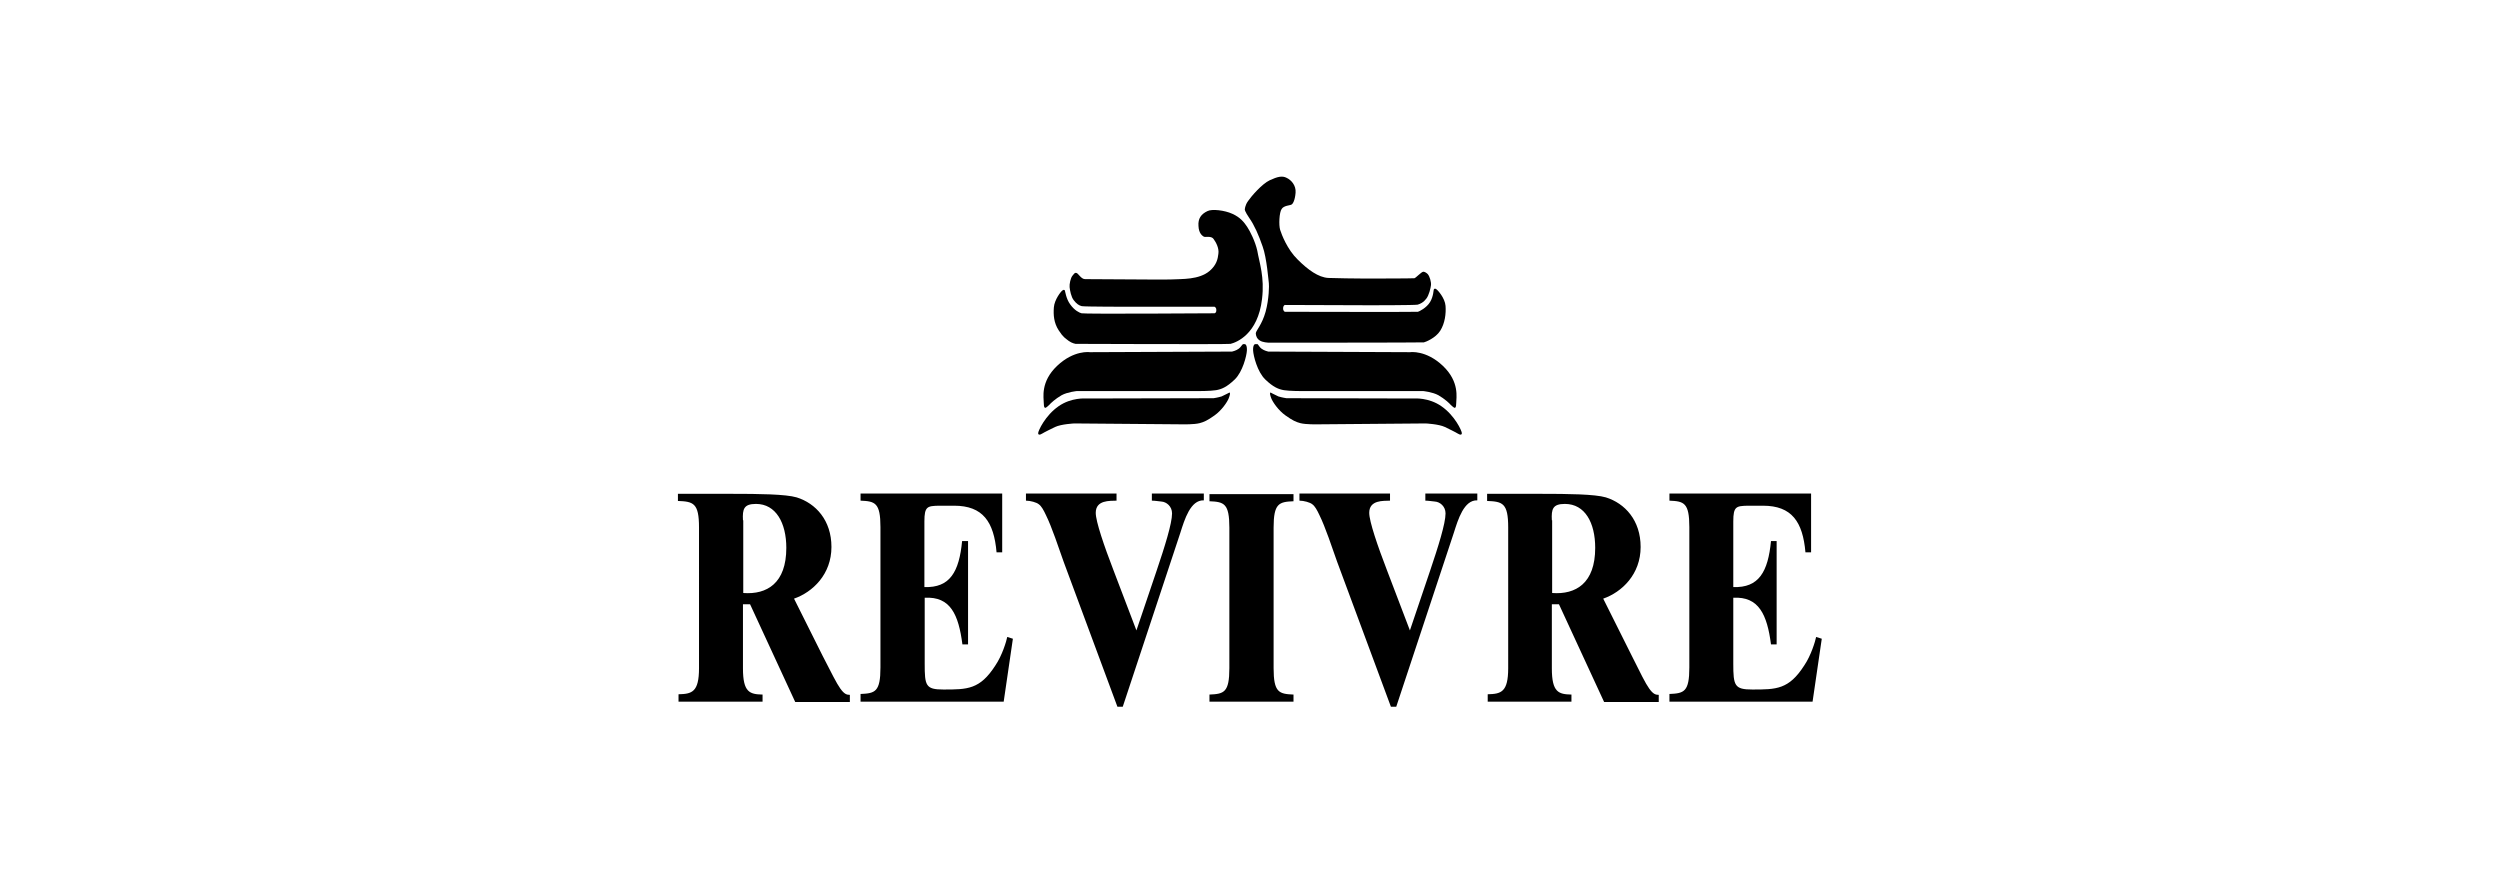 <?xml version="1.0" encoding="utf-8"?>
<!-- Generator: Adobe Illustrator 24.1.3, SVG Export Plug-In . SVG Version: 6.00 Build 0)  -->
<svg version="1.1" id="Livello_1" xmlns="http://www.w3.org/2000/svg" xmlns:xlink="http://www.w3.org/1999/xlink" x="0px" y="0px"
	 viewBox="0 0 841.9 297.6" style="enable-background:new 0 0 841.9 297.6;" xml:space="preserve">
<g>
	<g>
		<path d="M419.2,70.6c0,0,0-1.4,1.1-2.9c1-1.5,4.7-5.8,7.3-7c2.6-1.2,4.2-1.6,5.7-0.8c1.5,0.7,3.2,2.5,3,5c-0.2,2.5-0.9,3.8-1.4,4
			c-0.5,0.3-2.6,0.3-3.3,1.5c-0.8,1.1-1,5.4-0.5,7c0.5,1.6,2.4,6.6,5.9,10c3.5,3.5,7,6,10.3,6.2c2.3,0.1,9.6,0.2,11.9,0.2
			c0,0,16.6,0,17.1-0.1c0.5-0.1,2.3-2.1,3-2.2c0.5,0,1.1,0.4,1.5,0.8c0.7,0.8,1.2,2.7,1.1,3.7c-0.1,1-0.7,3.5-1.6,4.6
			c-0.9,1.2-1.9,1.7-2.9,2c-1,0.2-15.8,0.2-15.8,0.2l-28.9-0.1c0,0-0.6,0.1-0.6,1.2c0,0.9,0.6,1.1,0.6,1.1s44.4,0.1,44.8,0
			c0.4-0.1,2.9-1.3,4.1-3.3c1.2-2,1.1-4.1,1.3-4.3c0.2-0.2,0.4-0.3,0.8,0c0.5,0.3,2.9,3,3.1,5.6c0.2,2.6-0.2,5.9-1.8,8.4
			c-1.6,2.5-5,3.8-5.5,3.9c-0.5,0.1-52.4,0.1-52.4,0.1s-1.9-0.1-2.8-0.7c-1-0.6-1.4-1.6-1.4-2.5c0.1-0.9,2.1-2.9,3.3-7.2
			c1.2-4.4,1.2-9,1.1-9.6c-0.1-0.6-0.7-8.6-2.1-12.4c-1.3-3.8-2.8-7.2-4.5-9.6C419.2,71.2,419.2,70.6,419.2,70.6"/>
		<path d="M420,76.4c-1-1.5-2.3-3.2-5-4.4c-2.6-1.2-6.9-1.7-8.4-0.9c-2.1,1-3.2,2.5-3,5c0.1,2.5,1.3,3.3,1.8,3.6
			c0.5,0.3,2.5-0.4,3.3,0.8c0.8,1.1,1.9,3.1,1.6,5c-0.2,1.7-0.6,3.7-2.9,5.7c-3.6,3.1-9.5,2.7-12.8,2.9c-2.3,0.1-9.8,0-12.1,0
			c0,0-16.6-0.1-17.1-0.1c-1.4,0-2.3-2.1-3-2.1c-0.5-0.1-0.8,0.4-1.2,0.9c-0.7,0.8-1.1,2.9-1,3.9c0.1,1,0.5,3.3,1.4,4.4
			c0.9,1.2,1.8,1.8,2.7,2c1,0.2,15.8,0.2,15.8,0.2l28.9,0c0,0,0.6,0.2,0.6,1c0.1,1.1-0.6,1.2-0.6,1.2s-44.1,0.3-44.8,0
			c-0.7-0.2-2.3-0.9-3.8-3c-1.4-1.9-1.7-4.5-1.8-4.7c-0.2-0.2-0.4-0.3-0.8,0c-0.5,0.3-2.7,3.1-2.9,5.7c-0.2,2.6,0,5.2,1.6,7.7
			c1.6,2.5,2.3,2.7,3.4,3.6c1.1,0.8,2.3,1,2.3,1s51.1,0.2,52.2,0c2-0.5,9.2-3.2,10.6-15.1c0.9-7.4-0.9-12.2-1.6-16.3
			C422.7,81.3,421,77.9,420,76.4"/>
		<path d="M422.7,115.9c-0.3,0-0.8,0.5-0.7,2.2c0.1,1.7,1.4,7.1,4.1,9.7c2.7,2.6,4.5,3.3,6.3,3.6c1.8,0.3,5.9,0.3,5.9,0.3l41,0
			c0,0,3.1,0.3,5.1,1.4c2.1,1.2,3.8,2.8,4.1,3.2c0.4,0.4,1,0.9,1.2,1c0.3,0.1,0.7,0.1,0.7-1.6c0-1.7,1.2-7.1-4.5-12.5
			c-5.7-5.4-11-4.6-11-4.6l-47.8-0.2c0,0-1.4-0.3-2.3-1c-0.6-0.4-1.1-1.4-1.3-1.5C423.1,115.9,422.7,115.9,422.7,115.9"/>
		<path d="M427.9,132.2c-0.4,0-0.2,0.8,0.2,1.9c0.5,1.3,2.4,4.1,4.8,5.8c2.4,1.7,3.5,2.2,5,2.6c1.9,0.5,5.8,0.4,5.8,0.4l36.4-0.3
			c0,0,4.4,0.2,6.5,1.2c1.7,0.8,3.2,1.6,3.6,1.8c0.6,0.3,2,1.4,2.1,0.3c0-0.8-2.4-6-6.9-9.1c-4.3-3-9.1-2.6-9.1-2.6l-43.1-0.1
			c0,0-1.4-0.2-2.7-0.6C428.8,132.7,428.1,132.3,427.9,132.2"/>
		<path d="M419.2,115.9c0.3,0,0.8,0.5,0.7,2.2c-0.1,1.7-1.4,7.1-4.1,9.7c-2.7,2.6-4.5,3.3-6.3,3.6c-1.8,0.3-5.9,0.3-5.9,0.3l-41,0
			c0,0-3.1,0.3-5.1,1.4c-2.1,1.2-3.8,2.8-4.1,3.2c-0.4,0.4-1,0.9-1.2,1c-0.3,0.1-0.7,0.1-0.7-1.6c0-1.7-1.2-7.1,4.5-12.5
			c5.7-5.4,11-4.6,11-4.6l47.9-0.2c0,0,1.4-0.3,2.3-1c0.6-0.4,1.1-1.4,1.4-1.5C418.7,115.9,419.2,115.9,419.2,115.9"/>
		<path d="M414,132.2c0.4,0,0.2,0.8-0.2,1.9c-0.5,1.3-2.4,4.1-4.8,5.8c-2.4,1.7-3.5,2.2-5,2.6c-1.9,0.5-5.8,0.4-5.8,0.4l-36.4-0.3
			c0,0-4.4,0.2-6.5,1.2c-1.7,0.8-3.2,1.6-3.6,1.8c-0.6,0.3-2,1.4-2.1,0.3c0-0.8,2.4-6,6.9-9.1c4.3-3,9.1-2.6,9.1-2.6l43.1-0.1
			c0,0,1.4-0.2,2.7-0.6C413.1,132.7,413.8,132.3,414,132.2"/>
		<path d="M250.2,175.2c-0.2-3.8,0.3-5.5,4.4-5.5c6.7,0,10.2,6.4,10.2,14.8c0,11.9-6.5,15.8-14.5,15.2V175.2z M228.6,236.3h28.2
			v-2.4c-4.3-0.1-6.6-0.7-6.6-8.8v-21.6h2.4l15.2,32.9h18.4v-2.4c-1.1,0-1.9-0.3-3.2-2.1c-1.3-1.8-2.9-5.1-6-11.1l-9.6-19.2
			c6.3-2.2,12.6-8.2,12.6-17.4c0-9-5.3-14.7-11.7-16.7c-3.7-1.1-12.9-1.2-21.7-1.2h-18.3v2.4c5.2,0.2,7.1,0.7,7.1,8.9V225
			c0,8.1-2.4,8.7-6.9,8.8V236.3z"/>
		<path d="M289.8,236.3H338l3.1-21.2l-1.9-0.6c-0.3,1.5-1.7,6.2-4,9.6c-5.2,8.1-9.4,8.1-17.5,8.1c-6,0-6.3-1.3-6.3-8.7v-22.2
			c8.7-0.5,11.4,5.7,12.7,15.7h1.9v-34.8H324c-1,10.4-4.1,15.8-12.7,15.5v-22.1c0-5.1,1-5.2,4.9-5.3h5.1c9.7,0,13.4,5.4,14.3,15.7
			h1.9v-19.8h-47.7v2.4c4.9,0.2,6.7,0.7,6.7,8.9v47.3c0,8.2-1.8,8.7-6.7,8.9V236.3z"/>
		<path d="M405.4,166.2h-17.5v2.4c1,0,2.2,0.2,3.2,0.3c1.7,0.1,3.6,1.6,3.6,4c0,3.4-2.5,11.3-5.2,19.3l-6.8,20.1l-7.7-20.2
			c-3.2-8.3-6-16.5-6-19.4c0-4.4,4.8-4,7-4.1v-2.4h-30.5v2.4c1.5,0,3.6,0.6,4.3,1.2c0.9,0.6,1.7,2.1,2.4,3.6c2,4,4.4,11.3,6,15.8
			l18.1,48.8h1.8l19.4-58.6c1.4-4.4,3.4-11.1,7.9-10.9V166.2z"/>
		<path d="M407.3,236.3h28.3v-2.4c-4.9-0.2-6.7-0.7-6.7-8.9v-47.3c0-8.2,1.8-8.7,6.7-8.9v-2.4h-28.3v2.4c4.9,0.2,6.7,0.7,6.7,8.9
			v47.3c0,8.2-1.8,8.7-6.7,8.9V236.3z"/>
		<path d="M497.4,166.2H480v2.4c1,0,2.1,0.2,3.2,0.3c1.7,0.1,3.6,1.6,3.6,4c0,3.4-2.5,11.3-5.2,19.3l-6.8,20.1l-7.7-20.2
			c-3.2-8.3-6-16.5-6-19.4c0-4.4,4.8-4,7-4.1v-2.4h-30.5v2.4c1.5,0,3.6,0.6,4.3,1.2c0.9,0.6,1.7,2.1,2.4,3.6c2,4,4.4,11.3,6,15.8
			l18.1,48.8h1.8l19.4-58.6c1.4-4.4,3.4-11.1,7.9-10.9V166.2z"/>
		<path d="M522.6,175.2c-0.2-3.8,0.3-5.5,4.4-5.5c6.8,0,10.2,6.4,10.2,14.8c0,11.9-6.5,15.8-14.5,15.2V175.2z M500.9,236.3h28.3
			v-2.4c-4.3-0.1-6.6-0.7-6.6-8.8v-21.6h2.4l15.2,32.9h18.4v-2.4c-1.1,0-1.9-0.3-3.2-2.1c-1.3-1.8-2.9-5.1-5.9-11.1l-9.6-19.2
			c6.3-2.2,12.6-8.2,12.6-17.4c0-9-5.3-14.7-11.7-16.7c-3.7-1.1-12.9-1.2-21.7-1.2h-18.3v2.4c5.2,0.2,7.1,0.7,7.1,8.9V225
			c0,8.1-2.4,8.7-6.9,8.8V236.3z"/>
		<path d="M562.1,236.3h48.3l3.1-21.2l-1.9-0.6c-0.3,1.5-1.7,6.2-4,9.6c-5.2,8.1-9.4,8.1-17.5,8.1c-6,0-6.4-1.3-6.4-8.7v-22.2
			c8.6-0.5,11.4,5.7,12.7,15.7h1.9v-34.8h-1.9c-1,10.4-4.1,15.8-12.7,15.5v-22.1c0-5.1,1-5.2,4.9-5.3h5.1c9.7,0,13.4,5.4,14.3,15.7
			h1.9v-19.8h-47.7v2.4c4.9,0.2,6.7,0.7,6.7,8.9v47.3c0,8.2-1.8,8.7-6.7,8.9V236.3z"/>
	</g>
</g>
</svg>
